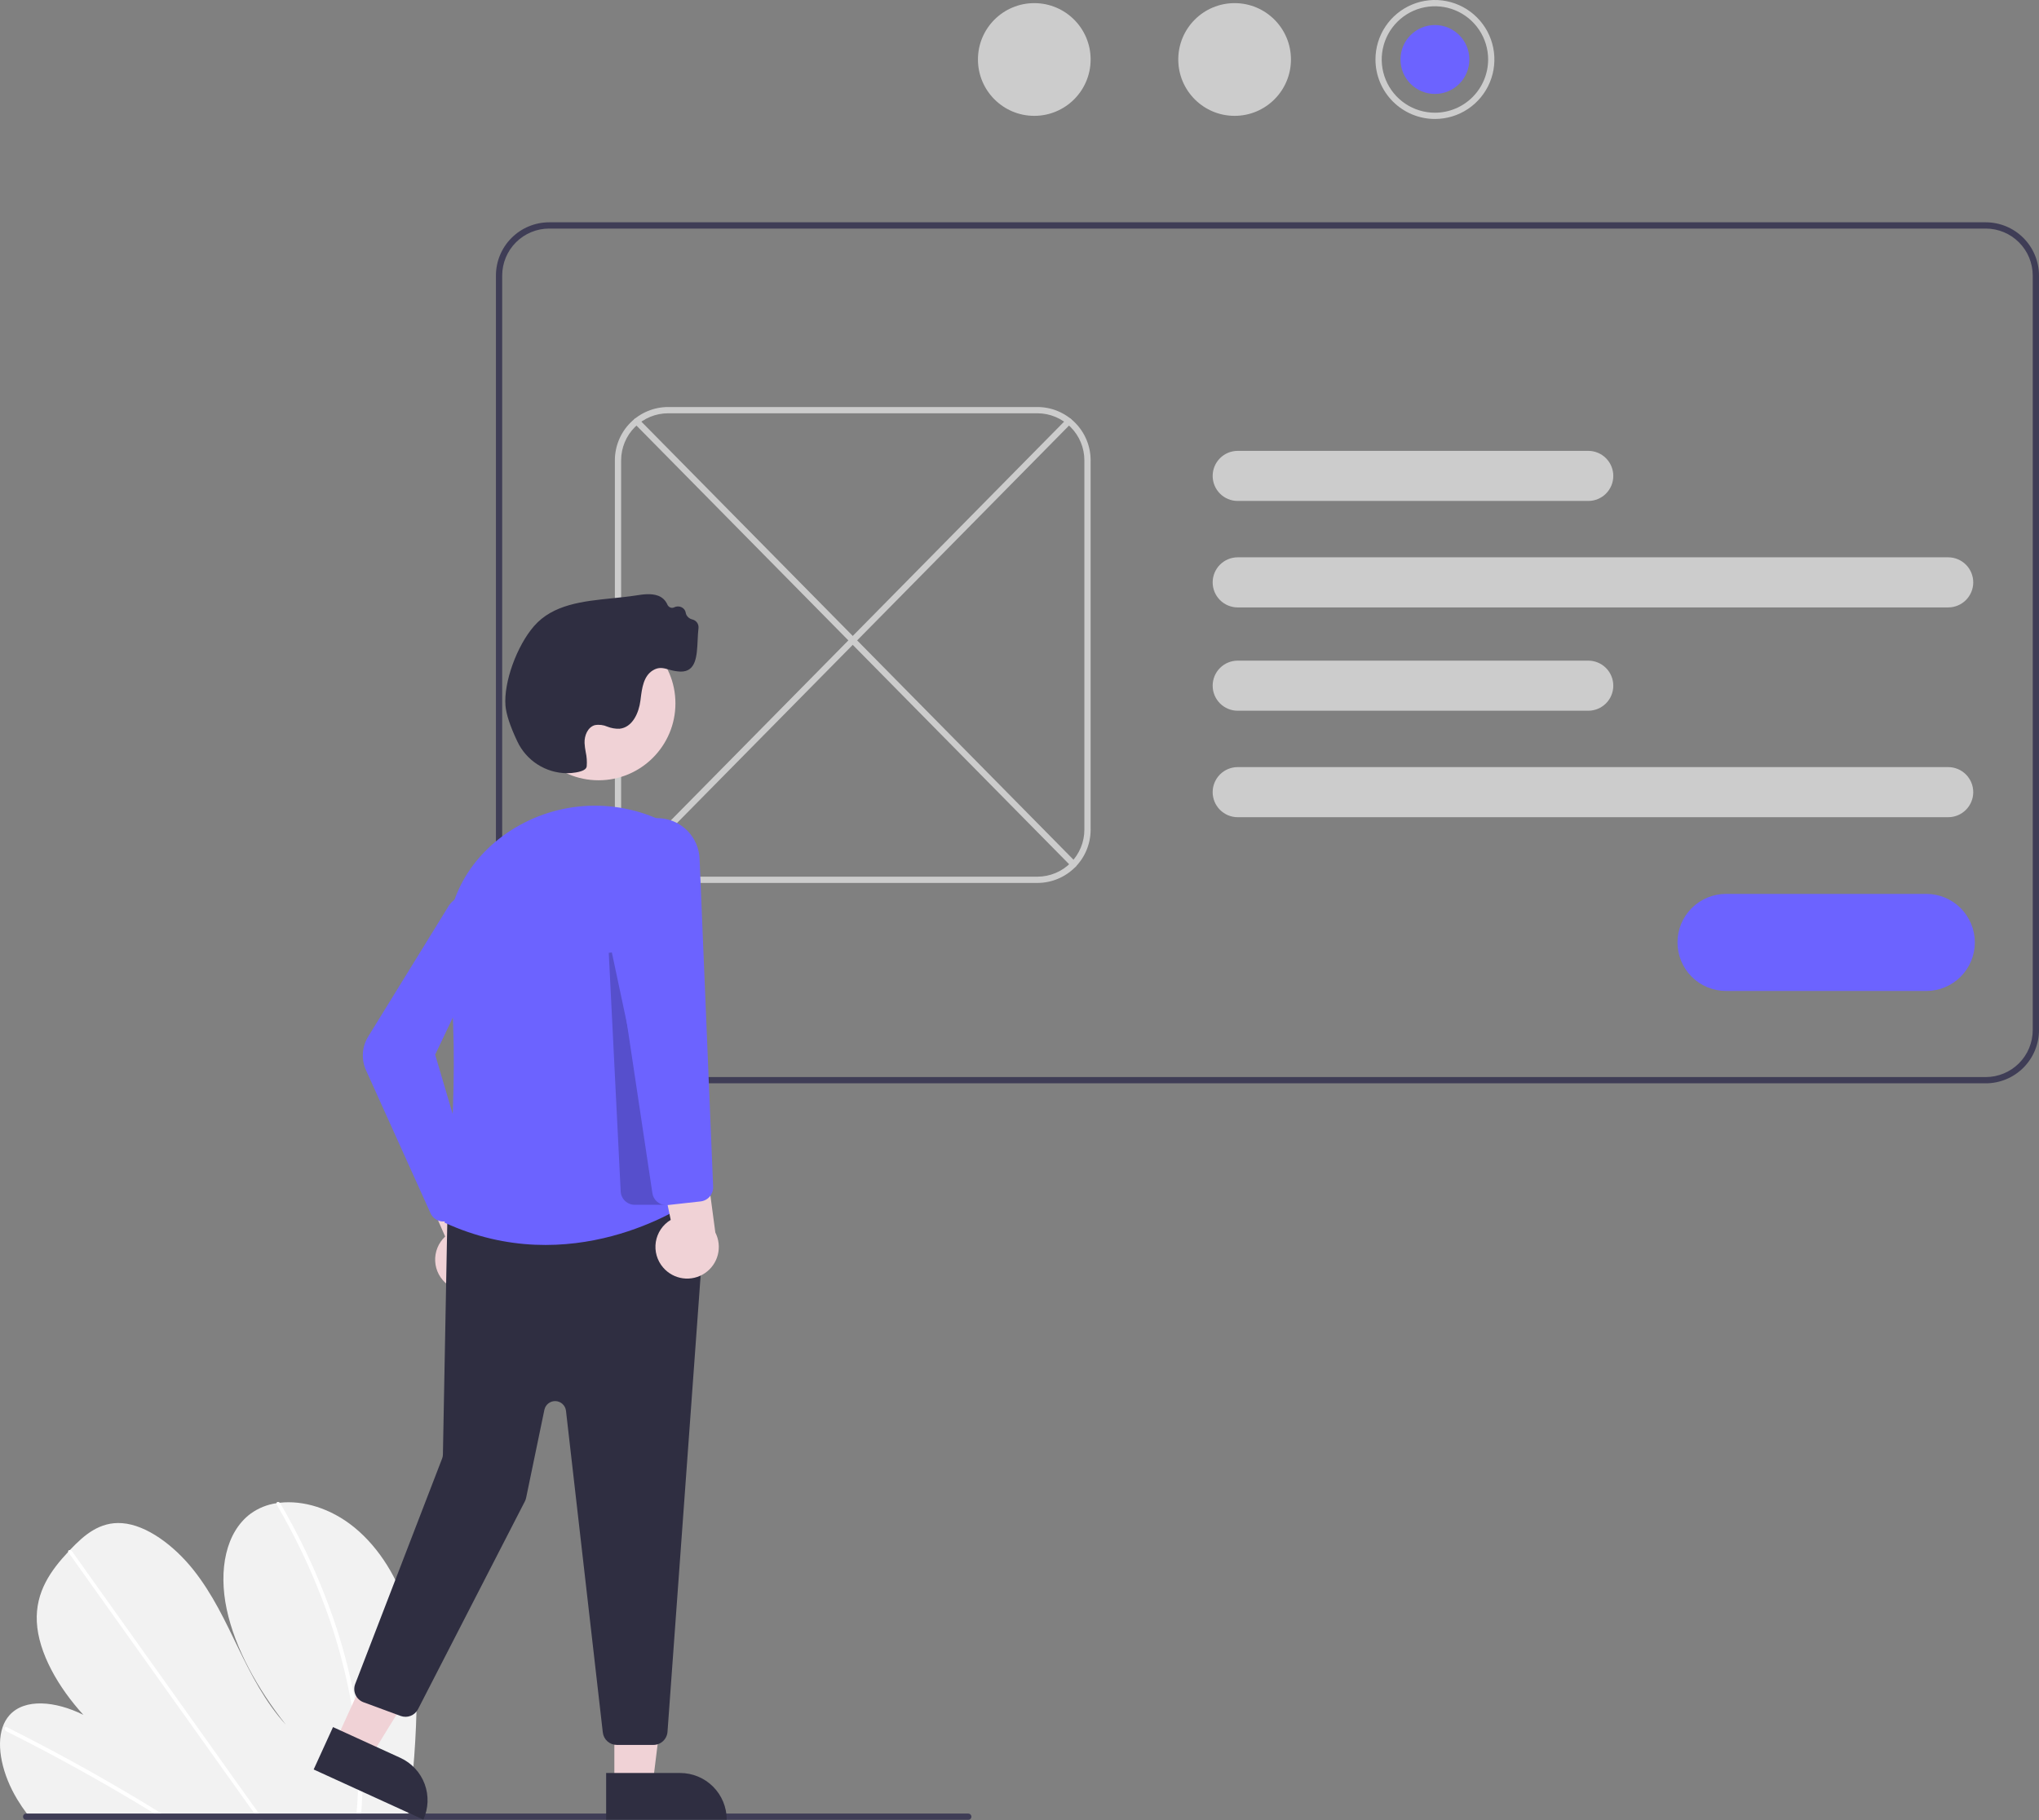 <svg xmlns="http://www.w3.org/2000/svg" fill="none" viewBox="0 0 196 175" height="175" width="196">
<rect x="0" y="0" width="196" height="175" fill="#808080" stroke="none"/>
<g clip-path="url(#clip0_2281_858)">
<path fill="#F2F2F2" d="M40.061 163.021C40.027 166.893 39.743 170.76 39.212 174.596C39.193 174.731 39.173 174.865 39.154 175L2.907 174.798C2.801 174.664 2.696 174.528 2.595 174.391C2.256 173.938 1.939 173.472 1.648 172.989C0.249 170.665 -0.392 167.944 0.25 166.066L0.261 166.037C0.4 165.626 0.618 165.246 0.904 164.92C2.368 163.271 5.328 163.546 8.013 164.877C5.604 162.238 3.686 158.909 3.54 155.937C3.397 153.039 4.912 150.968 6.555 149.208C6.609 149.15 6.663 149.093 6.717 149.037C6.743 149.008 6.771 148.98 6.797 148.951C8.079 147.61 9.573 146.288 11.737 146.448C14.109 146.624 16.739 148.612 18.584 150.929C20.428 153.244 21.654 155.875 22.896 158.441C24.14 161.007 25.485 163.638 27.481 165.83C24.778 162.409 22.598 158.516 21.793 154.73C20.988 150.944 21.697 147.308 24.106 145.525C24.837 145 25.684 144.658 26.574 144.528C26.678 144.511 26.784 144.497 26.891 144.485C29.121 144.231 31.784 145.002 34.05 146.847C36.545 148.879 38.275 151.89 39.136 154.749C39.997 157.608 40.089 160.36 40.061 163.021Z"></path>
<path fill="white" d="M16.347 174.873L15.653 174.869C15.433 174.731 15.212 174.595 14.99 174.461C14.853 174.374 14.713 174.29 14.574 174.205C12.275 172.8 9.962 171.452 7.634 170.162C5.308 168.871 2.971 167.639 0.622 166.466C0.56 166.439 0.509 166.391 0.478 166.331C0.448 166.27 0.439 166.2 0.455 166.134C0.457 166.125 0.461 166.117 0.466 166.11C0.499 166.048 0.572 166.023 0.679 166.075C0.967 166.22 1.257 166.364 1.545 166.512C3.901 167.705 6.246 168.957 8.581 170.268C10.915 171.579 13.236 172.948 15.543 174.374C15.591 174.404 15.64 174.435 15.688 174.465C15.908 174.601 16.127 174.737 16.347 174.873Z"></path>
<path fill="white" d="M25.283 174.922L24.854 174.92C24.758 174.784 24.663 174.649 24.566 174.514C22.295 171.327 20.024 168.14 17.754 164.954C14.036 159.737 10.319 154.519 6.604 149.302C6.582 149.274 6.565 149.242 6.556 149.208C6.524 149.092 6.609 149.025 6.717 149.037C6.763 149.043 6.807 149.059 6.846 149.084C6.885 149.109 6.918 149.142 6.944 149.181C9.028 152.106 11.112 155.031 13.195 157.955C16.894 163.146 20.592 168.336 24.289 173.526C24.524 173.856 24.759 174.187 24.995 174.516C25.091 174.652 25.188 174.787 25.283 174.922Z"></path>
<path fill="white" d="M34.83 172.432C34.809 173.154 34.761 173.865 34.698 174.57C34.686 174.705 34.674 174.84 34.662 174.974L34.212 174.972C34.226 174.837 34.24 174.702 34.252 174.568C34.347 173.55 34.414 172.52 34.423 171.463C34.435 168.531 34.15 165.606 33.571 162.732C32.956 159.637 32.073 156.603 30.932 153.661C29.734 150.559 28.29 147.558 26.613 144.687C26.582 144.64 26.568 144.584 26.574 144.528C26.592 144.399 26.763 144.361 26.89 144.484C26.916 144.508 26.937 144.535 26.955 144.565C27.162 144.922 27.366 145.28 27.566 145.639C29.181 148.527 30.563 151.538 31.699 154.645C32.782 157.596 33.605 160.636 34.16 163.729C34.68 166.6 34.904 169.516 34.83 172.432Z"></path>
<path fill="#CCCCCC" d="M132.217 5.72C132.217 4.588 132.552 3.483 133.18 2.542C133.808 1.601 134.701 0.868 135.746 0.435C136.79 0.002 137.94 -0.111 139.049 0.11C140.157 0.331 141.176 0.875 141.975 1.675C142.775 2.475 143.319 3.494 143.54 4.604C143.76 5.713 143.647 6.863 143.215 7.909C142.782 8.954 142.049 9.847 141.109 10.476C140.169 11.104 139.064 11.439 137.933 11.439C136.418 11.438 134.965 10.835 133.893 9.762C132.821 8.69 132.219 7.236 132.217 5.72ZM143.048 5.72C143.048 4.708 142.748 3.718 142.186 2.877C141.624 2.035 140.825 1.379 139.891 0.992C138.956 0.604 137.928 0.503 136.935 0.7C135.943 0.898 135.032 1.385 134.317 2.101C133.601 2.817 133.114 3.729 132.917 4.721C132.719 5.714 132.821 6.743 133.208 7.678C133.595 8.613 134.251 9.413 135.092 9.975C135.933 10.537 136.922 10.837 137.933 10.837C139.289 10.836 140.589 10.296 141.548 9.337C142.507 8.377 143.046 7.077 143.048 5.72Z"></path>
<path fill="#6C63FF" d="M137.933 9.031C139.76 9.031 141.242 7.548 141.242 5.72C141.242 3.891 139.76 2.408 137.933 2.408C136.105 2.408 134.623 3.891 134.623 5.72C134.623 7.548 136.105 9.031 137.933 9.031Z"></path>
<path fill="#CCCCCC" d="M118.677 11.138C121.668 11.138 124.093 8.712 124.093 5.719C124.093 2.727 121.668 0.301 118.677 0.301C115.686 0.301 113.262 2.727 113.262 5.719C113.262 8.712 115.686 11.138 118.677 11.138Z"></path>
<path fill="#CCCCCC" d="M99.421 11.138C102.412 11.138 104.837 8.712 104.837 5.719C104.837 2.727 102.412 0.301 99.421 0.301C96.43 0.301 94.006 2.727 94.006 5.719C94.006 8.712 96.43 11.138 99.421 11.138Z"></path>
<path fill="#3F3D56" d="M190.885 104.159H52.787C51.431 104.158 50.13 103.618 49.172 102.659C48.213 101.699 47.673 100.399 47.672 99.042V26.492C47.673 25.135 48.213 23.834 49.172 22.875C50.13 21.915 51.431 21.376 52.787 21.374H190.885C192.241 21.376 193.541 21.915 194.5 22.875C195.458 23.834 195.998 25.135 195.999 26.492V99.042C195.998 100.399 195.458 101.699 194.5 102.659C193.541 103.618 192.241 104.158 190.885 104.159ZM52.787 21.976C51.59 21.977 50.443 22.454 49.597 23.3C48.751 24.147 48.275 25.294 48.274 26.492V99.042C48.275 100.239 48.751 101.387 49.597 102.233C50.443 103.08 51.59 103.556 52.787 103.557H190.885C192.081 103.556 193.228 103.08 194.074 102.233C194.92 101.387 195.396 100.239 195.398 99.042V26.492C195.396 25.294 194.92 24.147 194.074 23.3C193.228 22.454 192.081 21.977 190.885 21.976H52.787Z"></path>
<path fill="#CCCCCC" d="M99.722 84.892H64.22C62.864 84.891 61.564 84.351 60.605 83.392C59.646 82.433 59.107 81.132 59.105 79.775V44.252C59.107 42.896 59.646 41.595 60.605 40.635C61.564 39.676 62.864 39.136 64.22 39.135H99.722C101.079 39.136 102.379 39.676 103.338 40.635C104.296 41.595 104.836 42.896 104.837 44.252V79.775C104.836 81.132 104.296 82.433 103.338 83.392C102.379 84.351 101.079 84.891 99.722 84.892ZM64.22 39.737C63.024 39.738 61.877 40.214 61.031 41.061C60.184 41.907 59.709 43.055 59.707 44.252V79.775C59.709 80.972 60.184 82.12 61.031 82.966C61.877 83.813 63.024 84.289 64.22 84.29H99.722C100.919 84.289 102.066 83.813 102.912 82.966C103.758 82.12 104.234 80.972 104.236 79.775V44.252C104.234 43.055 103.758 41.907 102.912 41.061C102.066 40.214 100.919 39.738 99.722 39.737H64.22Z"></path>
<path fill="#CCCCCC" d="M187.272 58.402H118.975C118.337 58.402 117.725 58.148 117.273 57.696C116.822 57.245 116.568 56.632 116.568 55.993C116.568 55.355 116.822 54.742 117.273 54.29C117.725 53.839 118.337 53.585 118.975 53.585H187.272C187.91 53.585 188.523 53.839 188.974 54.29C189.425 54.742 189.679 55.355 189.679 55.993C189.679 56.632 189.425 57.245 188.974 57.696C188.523 58.148 187.91 58.402 187.272 58.402Z"></path>
<path fill="#CCCCCC" d="M152.672 48.166H118.975C118.337 48.166 117.725 47.913 117.273 47.461C116.822 47.009 116.568 46.397 116.568 45.758C116.568 45.119 116.822 44.507 117.273 44.055C117.725 43.603 118.337 43.35 118.975 43.35H152.672C153.311 43.35 153.923 43.603 154.374 44.055C154.826 44.507 155.079 45.119 155.079 45.758C155.079 46.397 154.826 47.009 154.374 47.461C153.923 47.913 153.311 48.166 152.672 48.166Z"></path>
<path fill="#CCCCCC" d="M187.272 78.572H118.975C118.337 78.572 117.725 78.318 117.273 77.866C116.822 77.415 116.568 76.802 116.568 76.163C116.568 75.525 116.822 74.912 117.273 74.46C117.725 74.009 118.337 73.755 118.975 73.755H187.272C187.91 73.755 188.523 74.009 188.974 74.46C189.425 74.912 189.679 75.525 189.679 76.163C189.679 76.802 189.425 77.415 188.974 77.866C188.523 78.318 187.91 78.572 187.272 78.572Z"></path>
<path fill="#CCCCCC" d="M152.672 68.335H118.975C118.337 68.335 117.725 68.081 117.273 67.63C116.822 67.178 116.568 66.566 116.568 65.927C116.568 65.288 116.822 64.676 117.273 64.224C117.725 63.772 118.337 63.519 118.975 63.519H152.672C153.311 63.519 153.923 63.772 154.374 64.224C154.826 64.676 155.079 65.288 155.079 65.927C155.079 66.566 154.826 67.178 154.374 67.63C153.923 68.081 153.311 68.335 152.672 68.335Z"></path>
<path fill="#CCCCCC" d="M103.202 83.403C103.162 83.403 103.122 83.395 103.085 83.379C103.049 83.364 103.015 83.341 102.987 83.313L60.981 40.717C60.953 40.688 60.931 40.655 60.917 40.618C60.902 40.582 60.894 40.543 60.895 40.503C60.895 40.464 60.903 40.424 60.918 40.388C60.934 40.352 60.956 40.319 60.984 40.291C61.012 40.263 61.045 40.241 61.082 40.226C61.119 40.211 61.158 40.204 61.197 40.204C61.237 40.204 61.276 40.212 61.312 40.228C61.349 40.243 61.382 40.266 61.41 40.294L103.416 82.89C103.457 82.932 103.486 82.986 103.497 83.044C103.508 83.103 103.502 83.163 103.479 83.218C103.456 83.272 103.418 83.319 103.368 83.352C103.319 83.385 103.261 83.403 103.202 83.403Z"></path>
<path fill="#CCCCCC" d="M60.74 83.403C60.681 83.403 60.623 83.385 60.574 83.353C60.524 83.32 60.486 83.273 60.463 83.218C60.44 83.163 60.434 83.103 60.445 83.045C60.456 82.986 60.484 82.933 60.526 82.891L102.531 40.294C102.559 40.266 102.592 40.243 102.628 40.228C102.665 40.212 102.704 40.204 102.743 40.204C102.783 40.204 102.822 40.211 102.859 40.226C102.895 40.241 102.929 40.263 102.957 40.291C102.985 40.319 103.007 40.352 103.023 40.388C103.038 40.425 103.046 40.464 103.046 40.503C103.047 40.543 103.039 40.582 103.024 40.619C103.009 40.655 102.987 40.689 102.959 40.717L60.955 83.313C60.927 83.342 60.893 83.364 60.856 83.38C60.82 83.395 60.78 83.403 60.74 83.403Z"></path>
<path fill="#6C63FF" d="M185.169 95.278H165.913C164.677 95.278 163.49 94.787 162.616 93.912C161.741 93.037 161.25 91.85 161.25 90.612C161.25 89.375 161.741 88.188 162.616 87.313C163.49 86.438 164.677 85.946 165.913 85.946H185.169C186.406 85.946 187.592 86.438 188.466 87.313C189.341 88.188 189.832 89.375 189.832 90.612C189.832 91.85 189.341 93.037 188.466 93.912C187.592 94.787 186.406 95.278 185.169 95.278Z"></path>
<path fill="#3F3D56" d="M2.514 174.97H93.075C93.154 174.97 93.231 174.939 93.287 174.882C93.344 174.826 93.376 174.749 93.376 174.669C93.376 174.589 93.344 174.513 93.287 174.456C93.231 174.4 93.154 174.368 93.075 174.368H2.514C2.434 174.368 2.357 174.4 2.301 174.456C2.245 174.513 2.213 174.589 2.213 174.669C2.213 174.749 2.245 174.826 2.301 174.882C2.357 174.939 2.434 174.97 2.514 174.97Z"></path>
<path fill="#F0D2D6" d="M59.055 171.523L62.744 171.523L64.499 157.287L59.055 157.287L59.055 171.523Z"></path>
<path fill="#2F2E41" d="M69.857 174.95L58.265 174.951L58.265 170.469L65.378 170.469C66.566 170.469 67.705 170.941 68.545 171.781C69.385 172.622 69.857 173.762 69.857 174.95Z"></path>
<path fill="#F0D2D6" d="M32.291 167.342L35.646 168.876L43.154 156.656L38.202 154.394L32.291 167.342Z"></path>
<path fill="#2F2E41" d="M40.695 174.95L30.151 170.131L32.011 166.055L38.482 169.012C39.563 169.506 40.403 170.409 40.818 171.522C41.233 172.636 41.189 173.869 40.695 174.95Z"></path>
<path fill="#F0D2D6" d="M43.034 123.525C42.681 123.259 42.39 122.919 42.182 122.528C41.974 122.137 41.855 121.706 41.832 121.264C41.809 120.822 41.883 120.38 42.049 119.97C42.215 119.56 42.469 119.191 42.793 118.89L38.457 109.046L43.965 109.98L47.239 119.185C47.708 119.763 47.95 120.493 47.918 121.237C47.886 121.982 47.581 122.689 47.063 123.224C46.545 123.759 45.849 124.085 45.106 124.14C44.363 124.196 43.626 123.977 43.034 123.525Z"></path>
<path fill="#2F2E41" d="M57.945 166.569L54.406 135.645C54.377 135.397 54.261 135.166 54.078 134.995C53.895 134.824 53.657 134.724 53.407 134.713C53.157 134.702 52.911 134.78 52.714 134.933C52.516 135.087 52.38 135.306 52.329 135.551L50.574 144.009C50.55 144.128 50.509 144.244 50.453 144.353L40.183 164.332C40.032 164.626 39.779 164.855 39.471 164.975C39.163 165.095 38.822 165.098 38.511 164.984L34.941 163.667C34.772 163.605 34.618 163.51 34.486 163.388C34.355 163.266 34.249 163.118 34.175 162.955C34.101 162.791 34.06 162.614 34.055 162.435C34.05 162.255 34.081 162.076 34.145 161.909L42.505 140.218C42.549 140.104 42.573 139.982 42.575 139.859L43.002 117.21C43.009 116.878 43.137 116.56 43.362 116.316C43.587 116.073 43.894 115.92 44.225 115.888L66.409 113.722C66.605 113.703 66.803 113.727 66.989 113.792C67.175 113.858 67.345 113.963 67.486 114.101C67.627 114.239 67.737 114.405 67.806 114.59C67.876 114.774 67.905 114.972 67.891 115.169L64.164 166.513C64.138 166.854 63.985 167.173 63.734 167.406C63.484 167.639 63.155 167.769 62.814 167.77H59.29C58.958 167.77 58.637 167.647 58.389 167.426C58.141 167.205 57.983 166.9 57.945 166.569Z"></path>
<path fill="#F0D2D6" d="M57.536 75.022C61.617 75.022 64.926 71.712 64.926 67.628C64.926 63.545 61.617 60.234 57.536 60.234C53.455 60.234 50.147 63.545 50.147 67.628C50.147 71.712 53.455 75.022 57.536 75.022Z"></path>
<path fill="#6C63FF" d="M63.94 79.061C63.738 78.964 63.537 78.871 63.338 78.782C60.911 77.69 58.238 77.265 55.592 77.55C52.947 77.836 50.426 78.823 48.288 80.408C44.353 83.341 42.456 87.757 43.084 92.524C44.408 102.57 42.892 116.198 42.734 117.556C54.882 123.145 65.54 116.118 66.486 115.465L63.94 79.061Z"></path>
<path fill="#6C63FF" d="M42.404 117.427C42.182 117.392 41.973 117.302 41.795 117.166C41.617 117.03 41.476 116.851 41.384 116.647L35.183 102.9C34.95 102.385 34.848 101.822 34.884 101.259C34.92 100.696 35.094 100.15 35.39 99.669L43.005 87.307C43.245 86.861 43.614 86.499 44.063 86.268C44.513 86.037 45.022 85.947 45.523 86.011C46.024 86.076 46.495 86.29 46.871 86.627C47.248 86.964 47.515 87.407 47.635 87.898C47.771 88.458 47.71 89.048 47.463 89.568L41.83 101.404L45.532 113.941C45.598 114.165 45.605 114.403 45.552 114.63C45.5 114.858 45.389 115.068 45.232 115.24L43.616 117.005C43.489 117.143 43.335 117.254 43.164 117.33C42.992 117.405 42.807 117.444 42.619 117.444C42.547 117.444 42.475 117.438 42.404 117.427Z"></path>
<path fill="black" d="M59.664 114.553L58.518 91.614L58.815 91.575L63.968 115.84H61.016C60.669 115.84 60.334 115.707 60.083 115.467C59.831 115.228 59.681 114.9 59.664 114.553Z" opacity="0.2"></path>
<path fill="#F0D2D6" d="M63.748 121.874C63.458 121.54 63.244 121.146 63.122 120.721C63 120.296 62.972 119.849 63.041 119.412C63.111 118.975 63.275 118.558 63.522 118.191C63.77 117.824 64.095 117.516 64.474 117.289L62.275 106.759L67.47 108.817L68.762 118.501C69.101 119.164 69.186 119.929 69 120.65C68.814 121.372 68.37 122 67.752 122.415C67.134 122.831 66.385 123.006 65.647 122.906C64.909 122.806 64.234 122.439 63.748 121.874Z"></path>
<path fill="#6C63FF" d="M62.711 114.717L58.369 85.76L58.365 85.733L59.204 81.87C59.415 80.903 59.97 80.045 60.767 79.457C61.563 78.87 62.547 78.593 63.533 78.678C64.519 78.764 65.44 79.206 66.124 79.921C66.807 80.637 67.207 81.578 67.248 82.567L68.551 114.111C68.564 114.453 68.447 114.788 68.224 115.048C68.001 115.308 67.688 115.474 67.347 115.513L64.199 115.863C64.148 115.869 64.097 115.871 64.046 115.872C63.722 115.872 63.409 115.755 63.164 115.543C62.918 115.331 62.758 115.038 62.711 114.717Z"></path>
<path fill="#2F2E41" d="M54.498 74.343C53.493 74.334 52.511 74.041 51.665 73.497C50.819 72.953 50.145 72.181 49.72 71.269C49.035 69.82 48.655 68.665 48.589 67.836C48.412 65.611 49.669 62.114 51.333 60.2C53.159 58.1 56.049 57.807 58.843 57.524C59.607 57.446 60.397 57.366 61.144 57.25C61.785 57.15 62.583 57.026 63.262 57.278C63.458 57.35 63.637 57.461 63.789 57.605C63.94 57.748 64.061 57.921 64.144 58.113C64.17 58.181 64.21 58.242 64.262 58.293C64.313 58.344 64.374 58.385 64.441 58.411C64.499 58.434 64.562 58.444 64.624 58.441C64.686 58.438 64.747 58.422 64.803 58.394C64.916 58.336 65.041 58.306 65.169 58.306C65.296 58.306 65.422 58.336 65.535 58.394C65.635 58.444 65.722 58.518 65.789 58.608C65.855 58.699 65.899 58.804 65.917 58.914C65.929 58.99 65.953 59.064 65.987 59.133C66.046 59.24 66.126 59.333 66.223 59.407C66.321 59.481 66.432 59.533 66.551 59.56C66.732 59.601 66.893 59.706 67.002 59.856C67.111 60.007 67.161 60.192 67.144 60.377C67.099 60.757 67.079 61.167 67.061 61.563C66.991 63.055 66.919 64.597 65.42 64.572C65.037 64.556 64.658 64.489 64.292 64.373C63.749 64.222 63.32 64.102 62.743 64.463C61.855 65.016 61.71 66.174 61.582 67.196L61.559 67.375C61.41 68.543 60.793 69.949 59.545 70.067C59.149 70.08 58.754 70.011 58.386 69.866C58.006 69.698 57.586 69.647 57.178 69.721C56.492 69.916 56.162 70.735 56.191 71.443C56.209 71.733 56.246 72.021 56.302 72.306C56.403 72.758 56.435 73.222 56.398 73.683C56.362 73.963 56.04 74.148 55.384 74.265C55.092 74.317 54.795 74.343 54.498 74.343Z"></path>
</g>
<defs>
<clipPath id="clip0_2281_858">
<rect fill="white" height="175" width="196"></rect>
</clipPath>
</defs>
</svg>
